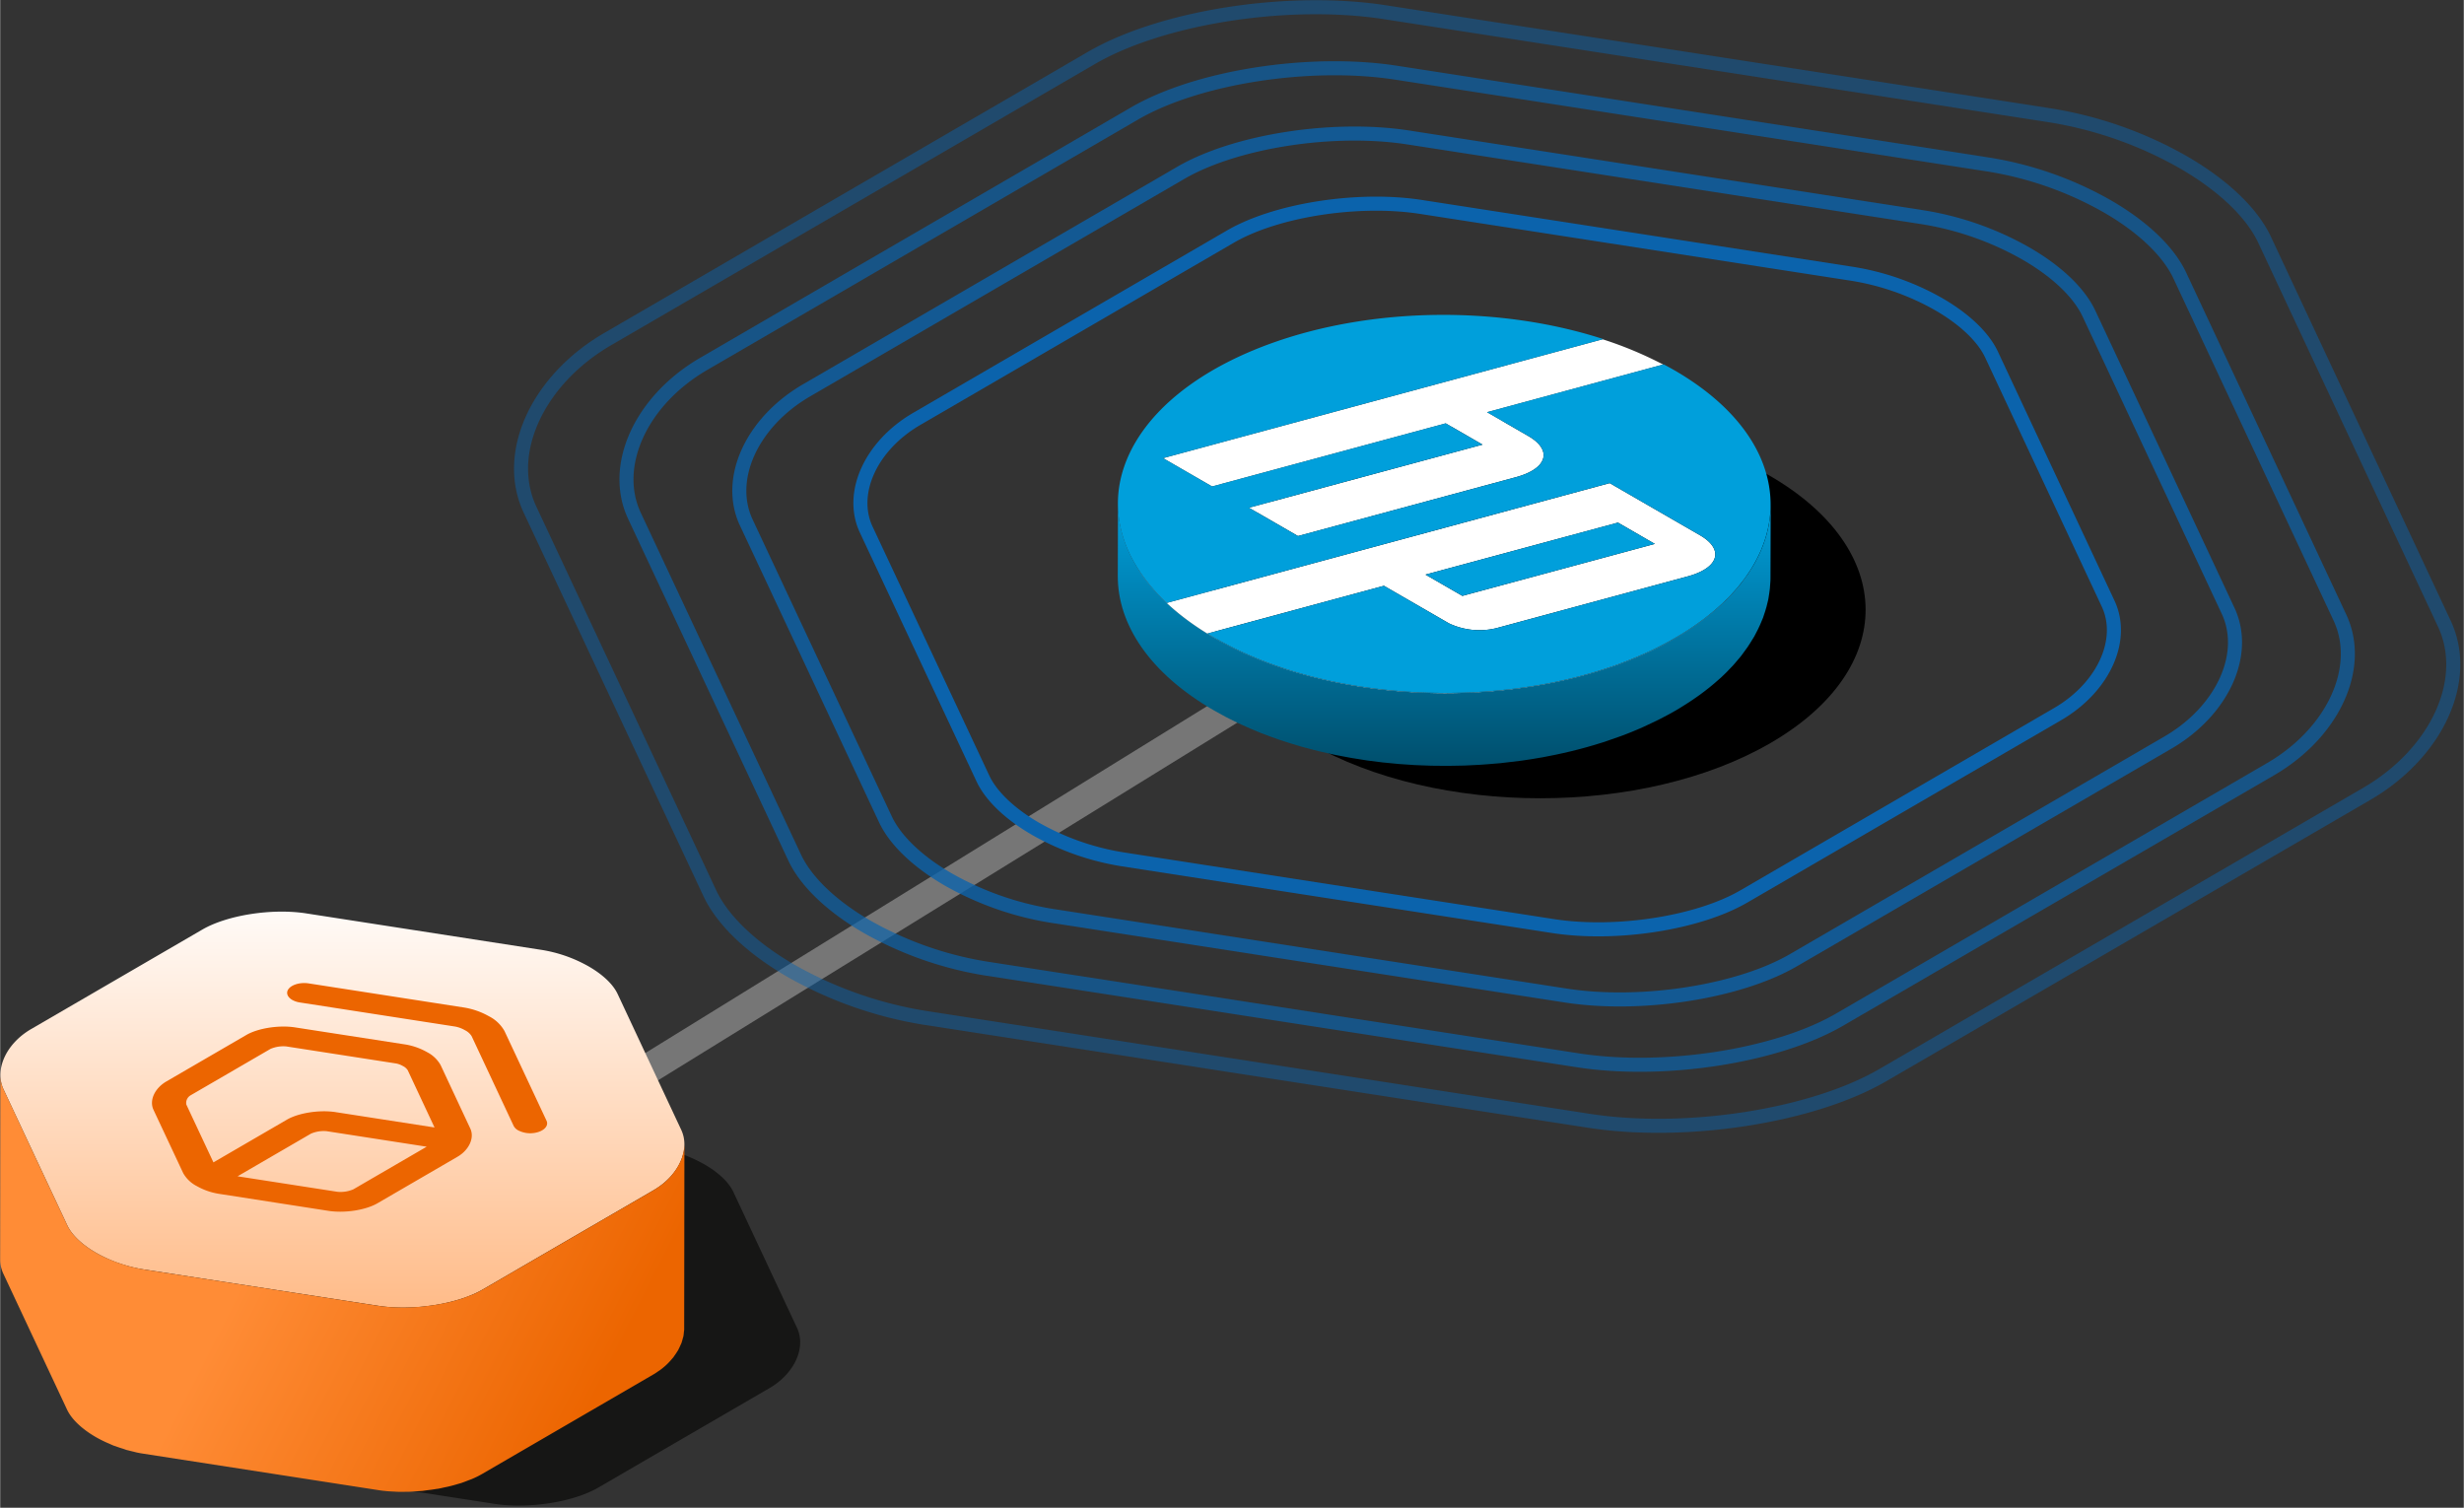 <svg xmlns="http://www.w3.org/2000/svg" width="700.102" height="428.385" viewBox="0.0 0.0 701.0 429.0"><rect x="0.0" y="0.0" width="701.0" height="429.0" fill="#333333" stroke="none"/><defs><style>.a,.l,.m,.n,.o{fill:none;}.b{fill:#767676;}.c{clip-path:url(#a);}.d{clip-path:url(#b);}.e{fill:url(#c);}.f{fill:#fff;}.g{fill:#009fdb;}.h{fill:#161615;}.i{fill:url(#d);}.j{fill:url(#e);}.k{fill:#ec6500;}.l,.m,.n,.o{stroke:#0b63ac;stroke-width:4px;}.m{opacity:0.792;}.n{opacity:0.688;}.o{opacity:0.477;}</style><clipPath id="a"><rect width="185.788" height="107.614" /></clipPath><clipPath id="b"><rect class="a" width="185.788" height="128.327" /></clipPath><linearGradient id="c" x1="0.5" x2="0.5" y2="1" gradientUnits="objectBoundingBox"><stop offset="0" stop-color="#009eda" /><stop offset="1" stop-color="#004f6d" /></linearGradient><linearGradient id="d" x1="0.5" x2="0.5" y2="1" gradientUnits="objectBoundingBox"><stop offset="0" stop-color="#fffbf8" /><stop offset="1" stop-color="#fb8" /></linearGradient><linearGradient id="e" x1="0.303" y1="0.655" x2="0.853" y2="0.825" gradientUnits="objectBoundingBox"><stop offset="0" stop-color="#ff8c36" /><stop offset="1" stop-color="#ec6500" /></linearGradient></defs><g transform="translate(-834 -5788.615)"><path class="b" d="M-108.381,111.457l8.042,5.028L80.172,5.028,72.13,0Z" transform="translate(1116.381 5982.693)" /><g transform="translate(1179 5908.131)"><g class="c"><path d="M158.367,15.76c36.393,21.011,36.585,55.084.429,76.1s-94.979,21.012-131.372,0S-9.161,36.772,27,15.76s94.971-21.016,131.372,0" transform="translate(0 -0.001)" /></g></g><g transform="translate(1152 5878.206)"><g class="d"><path class="e" d="M185.716,44.286c-.025.468-.053.936-.1,1.4-.041.407-.1.814-.153,1.221-.065.464-.134.928-.22,1.391-.075.411-.164.82-.256,1.229-.1.451-.208.9-.329,1.353-.111.411-.234.82-.36,1.229-.14.449-.286.9-.445,1.343-.142.4-.295.8-.454,1.2q-.28.7-.592,1.406-.263.589-.548,1.176c-.228.465-.469.928-.718,1.39-.2.378-.409.754-.628,1.128-.32.552-.665,1.1-1.017,1.646-.215.332-.422.665-.647.994-.414.6-.858,1.2-1.311,1.8-.212.28-.409.563-.631.84-.1.128-.21.254-.314.383q-.725.894-1.514,1.776c-.142.161-.284.323-.43.483q-.931,1.016-1.94,2.018c-.121.12-.248.236-.373.356-.512.5-1.049.99-1.593,1.48-.434.392-.882.781-1.336,1.167-.421.357-.845.715-1.283,1.069-.473.381-.961.759-1.452,1.134-.454.348-.912.7-1.382,1.037-.511.371-1.037.737-1.568,1.1-.489.337-.979.673-1.485,1-.548.359-1.114.712-1.681,1.065-.711.441-1.412.885-2.154,1.316-1.387.806-2.82,1.571-4.272,2.315-.418.215-.842.422-1.265.632q-1.7.837-3.443,1.621c-.393.177-.779.357-1.176.529q-2.277.988-4.63,1.888c-.276.106-.561.2-.839.305q-1.989.738-4.029,1.414-.837.277-1.682.544-1.123.353-2.259.688-.961.282-1.929.553c-.764.212-1.533.416-2.306.615-.651.168-1.3.334-1.958.493-.783.189-1.573.369-2.363.545-.655.146-1.31.294-1.969.431-.806.168-1.617.324-2.428.478-.623.118-1.245.239-1.871.35-1.739.308-3.49.591-5.253.839-.248.034-.5.061-.746.094q-2.3.311-4.628.552-.887.093-1.776.174-1.489.137-2.984.248c-.627.046-1.254.092-1.882.131-1.04.064-2.082.113-3.125.156-.587.025-1.175.056-1.762.074-.9.028-1.807.039-2.709.052-.634.009-1.269.025-1.9.027-.968,0-1.934-.014-2.9-.029-.571-.009-1.143-.009-1.715-.024-.89-.023-1.777-.066-2.666-.1-.617-.027-1.234-.043-1.85-.076-.962-.052-1.921-.126-2.881-.2-.539-.039-1.081-.067-1.618-.112-1.179-.1-2.352-.219-3.524-.342-.315-.033-.632-.057-.946-.093q-2.229-.25-4.44-.562c-.239-.034-.474-.076-.713-.112-1.264-.184-2.525-.379-3.777-.6-.52-.09-1.034-.195-1.551-.29-.964-.177-1.927-.353-2.883-.549-.5-.1-.989-.216-1.484-.324-1.048-.226-2.091-.456-3.126-.706-.577-.139-1.148-.287-1.721-.432Q54.4,91.263,53,90.879q-.8-.223-1.589-.455-2.216-.646-4.386-1.363c-.257-.085-.52-.163-.776-.249q-2.493-.847-4.907-1.794c-.656-.256-1.3-.52-1.952-.787-.516-.211-1.035-.421-1.545-.639-.726-.313-1.44-.638-2.155-.965-.47-.215-.947-.423-1.412-.645-.781-.37-1.543-.758-2.308-1.144-.384-.195-.774-.381-1.153-.58q-1.7-.891-3.345-1.836C9.164,69.85.02,55.975.06,42.122L0,62.849c-.039,13.854,9.1,27.728,27.414,38.3q1.642.948,3.345,1.836c.378.2.765.381,1.145.575.767.389,1.533.777,2.316,1.149.463.219.937.427,1.4.641.718.328,1.434.656,2.164.969.507.217,1.022.425,1.535.636.5.2.983.418,1.484.617.156.061.32.113.475.173q2.42.944,4.907,1.794c.256.086.517.164.774.249q2.168.719,4.39,1.364c.245.071.483.156.73.226.282.081.573.149.857.228q1.4.387,2.815.745c.573.145,1.144.294,1.723.432,1.034.249,2.075.479,3.12.706.392.084.778.183,1.172.264.106.022.214.039.32.061.947.193,1.9.369,2.858.544.526.1,1.048.2,1.576.294,1.251.216,2.51.411,3.772.6.228.033.453.075.68.107l.036.005q2.208.313,4.436.562c.355.039.712.067,1.067.1,1.133.118,2.266.235,3.4.331.029,0,.058.005.088.008.523.043,1.046.069,1.569.107.948.069,1.9.141,2.847.193.615.033,1.232.051,1.849.076.889.038,1.777.081,2.667.1.072,0,.145.008.217.009.5.013.993.008,1.489.015.971.015,1.941.032,2.913.029.632,0,1.262-.017,1.893-.025.906-.013,1.812-.025,2.716-.053.168-.005.336,0,.5-.009.421-.015.839-.046,1.26-.064,1.043-.045,2.085-.094,3.125-.158.627-.039,1.252-.085,1.878-.131q1.5-.111,2.992-.248c.347-.032.7-.052,1.045-.086.243-.024.483-.061.726-.086q2.328-.244,4.637-.553c.245-.033.492-.06.736-.094,1.765-.247,3.515-.53,5.256-.838.163-.029.329-.05.492-.079.463-.084.919-.184,1.379-.272.812-.154,1.622-.31,2.428-.478.66-.137,1.313-.284,1.969-.431.791-.177,1.58-.356,2.365-.545q.98-.238,1.952-.492,1.163-.3,2.316-.618.963-.267,1.92-.551,1.139-.336,2.263-.689c.328-.1.662-.2.989-.3.234-.076.459-.165.692-.243q2.042-.675,4.035-1.415c.276-.1.558-.2.833-.3q2.357-.9,4.633-1.889c.4-.172.782-.352,1.173-.528q1.749-.784,3.444-1.622c.422-.21.847-.417,1.264-.631,1.453-.745,2.885-1.51,4.273-2.316q.572-.332,1.133-.67c.35-.21.673-.43,1.015-.642.571-.355,1.139-.709,1.69-1.07.5-.331.992-.666,1.48-1,.53-.366,1.058-.732,1.57-1.1.47-.342.928-.689,1.382-1.036.492-.376.979-.754,1.452-1.135.437-.353.862-.711,1.283-1.069.454-.386.9-.774,1.336-1.167.179-.16.375-.318.55-.479.359-.332.7-.666,1.044-1,.123-.12.25-.236.371-.356q1.011-1,1.939-2.016c.147-.161.289-.324.432-.486q.786-.879,1.51-1.771c.1-.13.215-.258.318-.388.047-.058.1-.117.145-.177.172-.216.314-.439.481-.657.454-.6.9-1.2,1.313-1.8.226-.329.434-.661.647-.993.353-.548.7-1.1,1.02-1.648.088-.151.192-.3.277-.449.126-.224.228-.451.348-.676.25-.463.492-.927.72-1.393q.286-.585.548-1.173.313-.7.592-1.407c.084-.211.186-.418.266-.629.07-.189.121-.38.188-.57.159-.448.305-.9.445-1.345.126-.408.248-.816.359-1.226.122-.451.229-.9.331-1.358.055-.243.128-.486.178-.731.033-.164.047-.329.078-.493.085-.465.155-.931.219-1.4.057-.406.113-.81.154-1.215.047-.469.075-.937.1-1.4.015-.273.051-.545.058-.819s.013-.544.013-.816l.058-20.727c0,.545-.041,1.09-.071,1.635" transform="translate(0 11.43)" /><path class="f" d="M86.409,72.42l54.764-14.795L151.66,63.68l-.008.005L96.9,78.476Zm95.2-6.372c-4,8.9-11.991,17.31-23.993,24.284-36.145,21-94.933,21-131.314,0-.657-.379-1.283-.768-1.932-1.143L74.581,75.608,93.088,86.292a20.3,20.3,0,0,0,13.455,1.369L161,72.931c8.935-2.418,10.482-7.682,3.486-11.722L138.812,46.387,58.39,68.146,12.8,80.477a50.456,50.456,0,0,1-8.556-10.3C8.748,77.563,16.113,84.5,26.338,90.4c36.365,21,95.128,20.991,131.249,0,12.033-6.994,20.038-15.432,24.017-24.354m.1-.235c-.033.075-.066.15-.1.225.034-.075.067-.149.1-.225m-27.7-53.172a109.053,109.053,0,0,0-17.2-7.177L89.929,18.137,11.738,39.287l13.946,8.052L92.153,29.38l10.487,6.054L36.171,53.393,50.124,61.45l62.018-16.755c8.935-2.418,10.484-7.68,3.51-11.707l-11.745-6.781,50.1-13.565" transform="translate(1.152 1.483)" /><path class="g" d="M152.8,65.162l-10.487-6.054L87.553,73.9l10.487,6.055L152.8,65.167Zm5.539-49.419c-.983-.567-1.981-1.115-3.027-1.664l-.163.044-50.1,13.565L116.8,34.47c6.973,4.026,5.425,9.289-3.509,11.707L51.269,62.932,37.316,54.876l66.469-17.959L93.3,30.862,26.828,48.821,12.883,40.77l78.193-21.15,46.88-12.673.193-.052C108.709-2.665,72.7-2.257,44.05,7.96,6.142,21.474-9,48.259,5.392,71.658a50.5,50.5,0,0,0,8.556,10.3L59.535,69.628l80.421-21.759,25.675,14.823c7,4.04,5.449,9.3-3.486,11.722l-54.458,14.73a20.3,20.3,0,0,1-13.455-1.369L75.726,77.09,25.51,90.672c.65.375,1.275.764,1.932,1.143,36.381,21,95.169,21,131.314,0,12-6.975,20-15.387,23.993-24.284l.005-.01.1-.225c7.863-17.836-.319-37.58-24.509-51.552" transform="translate(0.008 0)" /></g></g><path class="h" d="M198.262,101.924c2.652,5.646-.719,13.028-7.855,17.17l-48.691,28.294c-7.114,4.142-19.851,6.118-29.617,4.607L45.316,141.641a40.266,40.266,0,0,1-13.551-4.73c-3.9-2.253-6.9-5.028-8.218-7.855L5.432,90.414c-2.63-5.653.741-13.035,7.862-17.17L61.978,44.95C69.113,40.8,81.851,38.825,91.6,40.343L158.385,50.7a39.886,39.886,0,0,1,13.566,4.738c3.895,2.245,6.9,5.014,8.211,7.84Z" transform="translate(862.465 6064.5)" /><path class="i" d="M193.728,94.171c2.652,5.646-.719,13.028-7.855,17.17l-48.691,28.294c-7.114,4.142-19.851,6.118-29.617,4.607L40.782,133.887a40.265,40.265,0,0,1-13.551-4.73c-3.9-2.253-6.9-5.028-8.218-7.855L.9,82.661c-2.63-5.653.741-13.035,7.862-17.17L57.444,37.2c7.135-4.149,19.873-6.125,29.624-4.607l66.783,10.354a39.885,39.885,0,0,1,13.566,4.738c3.895,2.245,6.9,5.014,8.218,7.84Z" transform="translate(834.055 6015.92)" /><path class="j" d="M194.6,59.2c-.029.342-.058.683-.116,1.025-.051.254-.131.516-.2.77-.094.371-.189.748-.32,1.119-.087.247-.2.494-.305.741-.167.4-.349.792-.552,1.184-.131.247-.269.48-.414.719a14.44,14.44,0,0,1-.857,1.272c-.153.211-.305.429-.48.632a16.853,16.853,0,0,1-1.773,1.918,19.323,19.323,0,0,1-1.657,1.373c-.182.138-.378.254-.559.378-.472.327-.937.654-1.446.952L137.236,99.576a26.678,26.678,0,0,1-2.885,1.431c-.342.145-.741.269-1.1.414-.719.276-1.431.559-2.2.807-.2.058-.407.109-.61.174-.908.276-1.838.53-2.8.763-.407.094-.828.174-1.243.262-.734.153-1.475.3-2.231.429-.916.153-1.838.269-2.768.385-.53.065-1.061.138-1.6.189s-1.068.073-1.6.109c-.785.051-1.569.1-2.354.116-.407.007-.807.007-1.206.007-.894,0-1.773-.015-2.638-.065-.305-.015-.61-.022-.908-.044-1.184-.087-2.347-.2-3.466-.371L40.836,93.828c-1-.16-1.976-.378-2.95-.61-.385-.087-.763-.182-1.141-.283-.574-.153-1.134-.334-1.693-.509-.712-.225-1.417-.451-2.1-.712-.661-.247-1.308-.5-1.94-.777-.305-.138-.625-.262-.93-.407-.966-.451-1.911-.923-2.8-1.439-3.895-2.253-6.9-5.021-8.211-7.847L.959,42.6a9.579,9.579,0,0,1-.894-4.127L0,90.908a9.534,9.534,0,0,0,.894,4.127l18.115,38.641c1.315,2.827,4.316,5.6,8.211,7.855.886.509,1.831.988,2.8,1.439.3.138.61.269.923.4.429.189.85.392,1.286.567.211.08.443.138.654.218.69.254,1.388.487,2.1.7.349.116.683.254,1.046.356.211.058.429.1.647.16.378.1.756.189,1.134.276s.741.2,1.112.276c.618.131,1.228.24,1.846.334l66.783,10.354c.153.029.312.051.472.073.8.116,1.613.2,2.441.269.182.015.371.022.552.029.3.022.6.036.908.051.436.022.857.058,1.3.065s.886,0,1.33,0c.407,0,.807,0,1.213-.007.211-.007.421,0,.639-.007.567-.014,1.141-.073,1.715-.116.53-.029,1.061-.051,1.6-.1.138-.015.276-.015.421-.029.392-.044.785-.116,1.177-.167.93-.109,1.853-.225,2.768-.385.2-.029.414-.044.618-.08.545-.1,1.075-.233,1.613-.349.414-.087.836-.167,1.243-.262.966-.225,1.9-.487,2.8-.763.2-.058.414-.109.61-.174l.087-.022c.741-.24,1.424-.516,2.114-.785.363-.138.756-.262,1.1-.414a25.4,25.4,0,0,0,2.885-1.431l48.691-28.294.3-.174c.407-.247.777-.516,1.155-.777.182-.124.378-.24.552-.371a20.31,20.31,0,0,0,1.649-1.366l.007-.007A18.988,18.988,0,0,0,191.3,119.1c.058-.073.138-.138.2-.211.109-.138.182-.283.283-.421.312-.421.6-.843.857-1.272.073-.131.182-.247.254-.378s.1-.233.16-.342c.2-.392.385-.792.552-1.184.073-.174.174-.334.233-.5.036-.08.044-.16.073-.24.131-.378.225-.748.32-1.126.051-.2.131-.392.174-.589a1.424,1.424,0,0,1,.022-.174c.058-.342.087-.683.116-1.025.022-.225.073-.451.08-.676v-.276l.065-52.44c0,.32-.051.632-.08.952" transform="translate(834 6055.986)" /><path class="k" d="M121.985,18.506a10.534,10.534,0,0,1,4.377,4.177l11.968,25.535c.7,1.506-.835,3.046-3.41,3.457a7.523,7.523,0,0,1-4.685-.736,3.072,3.072,0,0,1-1.259-1.25L117.006,24.13a4.655,4.655,0,0,0-1.855-1.652,8.76,8.76,0,0,0-2.862-1.069L68.129,14.56a6.3,6.3,0,0,1-2.154-.723c-1.188-.686-1.743-1.708-1.3-2.712.708-1.5,3.361-2.391,5.96-1.989l44.12,6.849a21.29,21.29,0,0,1,7.226,2.522" transform="translate(851.129 6059.288)" /><path class="k" d="M142.76,42.051c1.247,2.644-.343,6.1-3.663,8.034l-22.76,13.227c-3.342,1.942-9.29,2.862-13.875,2.16L71.247,60.621a18.627,18.627,0,0,1-6.322-2.207,9.275,9.275,0,0,1-3.847-3.663L52.6,36.686c-1.225-2.656.343-6.1,3.685-8.043l22.76-13.227c3.323-1.933,9.29-2.862,13.857-2.151L124.137,18.1a18.665,18.665,0,0,1,6.331,2.213,9.279,9.279,0,0,1,3.837,3.66ZM90.572,39.522c3.32-1.93,9.287-2.862,13.854-2.148l28.156,4.367L124.95,25.447a3.384,3.384,0,0,0-1.319-1.16,6.206,6.206,0,0,0-2-.761L90.413,18.68a9.321,9.321,0,0,0-4.5.7L63.155,32.6a2.506,2.506,0,0,0-1.2,2.609L69.67,51.671l20.9-12.148m18.9,19.824L130.35,47.21,101.916,42.8a9.213,9.213,0,0,0-4.48.689l-20.9,12.145,28.433,4.414a9.284,9.284,0,0,0,4.5-.7" transform="translate(825.007 6067.679)" /><path class="l" d="M355.025,145.868c4.86,10.347-1.318,23.876-14.395,31.466L251.4,229.187c-13.037,7.59-36.38,11.212-54.277,8.442L74.732,218.654A73.79,73.79,0,0,1,49.9,209.986c-7.151-4.128-12.637-9.215-15.061-14.395l-33.2-70.815C-3.181,114.416,3,100.887,16.047,93.31l89.219-51.853c13.077-7.6,36.42-11.226,54.29-8.442L281.945,51.99a73.1,73.1,0,0,1,24.861,8.682c7.137,4.115,12.637,9.188,15.061,14.368Z" transform="translate(1078.762 5814.488)" /><path class="m" d="M423.616,167.853c5.8,12.346-1.573,28.489-17.176,37.545L299.968,267.27c-15.555,9.057-43.409,13.378-64.763,10.074L89.169,254.7a88.047,88.047,0,0,1-29.633-10.344c-8.532-4.926-15.079-11-17.97-17.176l-39.611-84.5c-5.752-12.362,1.621-28.5,17.192-37.545L125.6,43.268c15.6-9.073,43.456-13.394,64.779-10.074L336.417,55.836A87.217,87.217,0,0,1,366.082,66.2c8.516,4.91,15.079,10.963,17.971,17.144Z" transform="translate(1044.307 5794.541)" /><path class="n" d="M487.531,188.338c6.674,14.208-1.81,32.787-19.767,43.21L345.226,302.755c-17.9,10.423-49.958,15.4-74.535,11.593l-168.07-26.058a101.332,101.332,0,0,1-34.1-11.9c-9.82-5.669-17.354-12.654-20.682-19.767L2.248,159.373c-6.62-14.227,1.865-32.805,19.786-43.21L144.552,44.956c17.957-10.441,50.013-15.415,74.553-11.593l168.07,26.058a100.377,100.377,0,0,1,34.141,11.923c9.8,5.65,17.354,12.617,20.682,19.731Z" transform="translate(1012.2 5775.955)" /><path class="o" d="M547.254,207.48c7.492,15.949-2.032,36.8-22.189,48.5L387.517,335.914c-20.1,11.7-56.078,17.283-83.666,13.014l-188.659-29.25A113.745,113.745,0,0,1,76.91,306.315c-11.023-6.363-19.48-14.2-23.215-22.189L2.522,174.967c-7.431-15.969,2.094-36.824,22.21-48.5l137.527-79.93c20.157-11.721,56.14-17.3,83.686-13.014L434.6,62.77a112.673,112.673,0,0,1,38.323,13.383c11,6.343,19.48,14.163,23.216,22.148Z" transform="translate(982.2 5758.588)" /></g></svg>